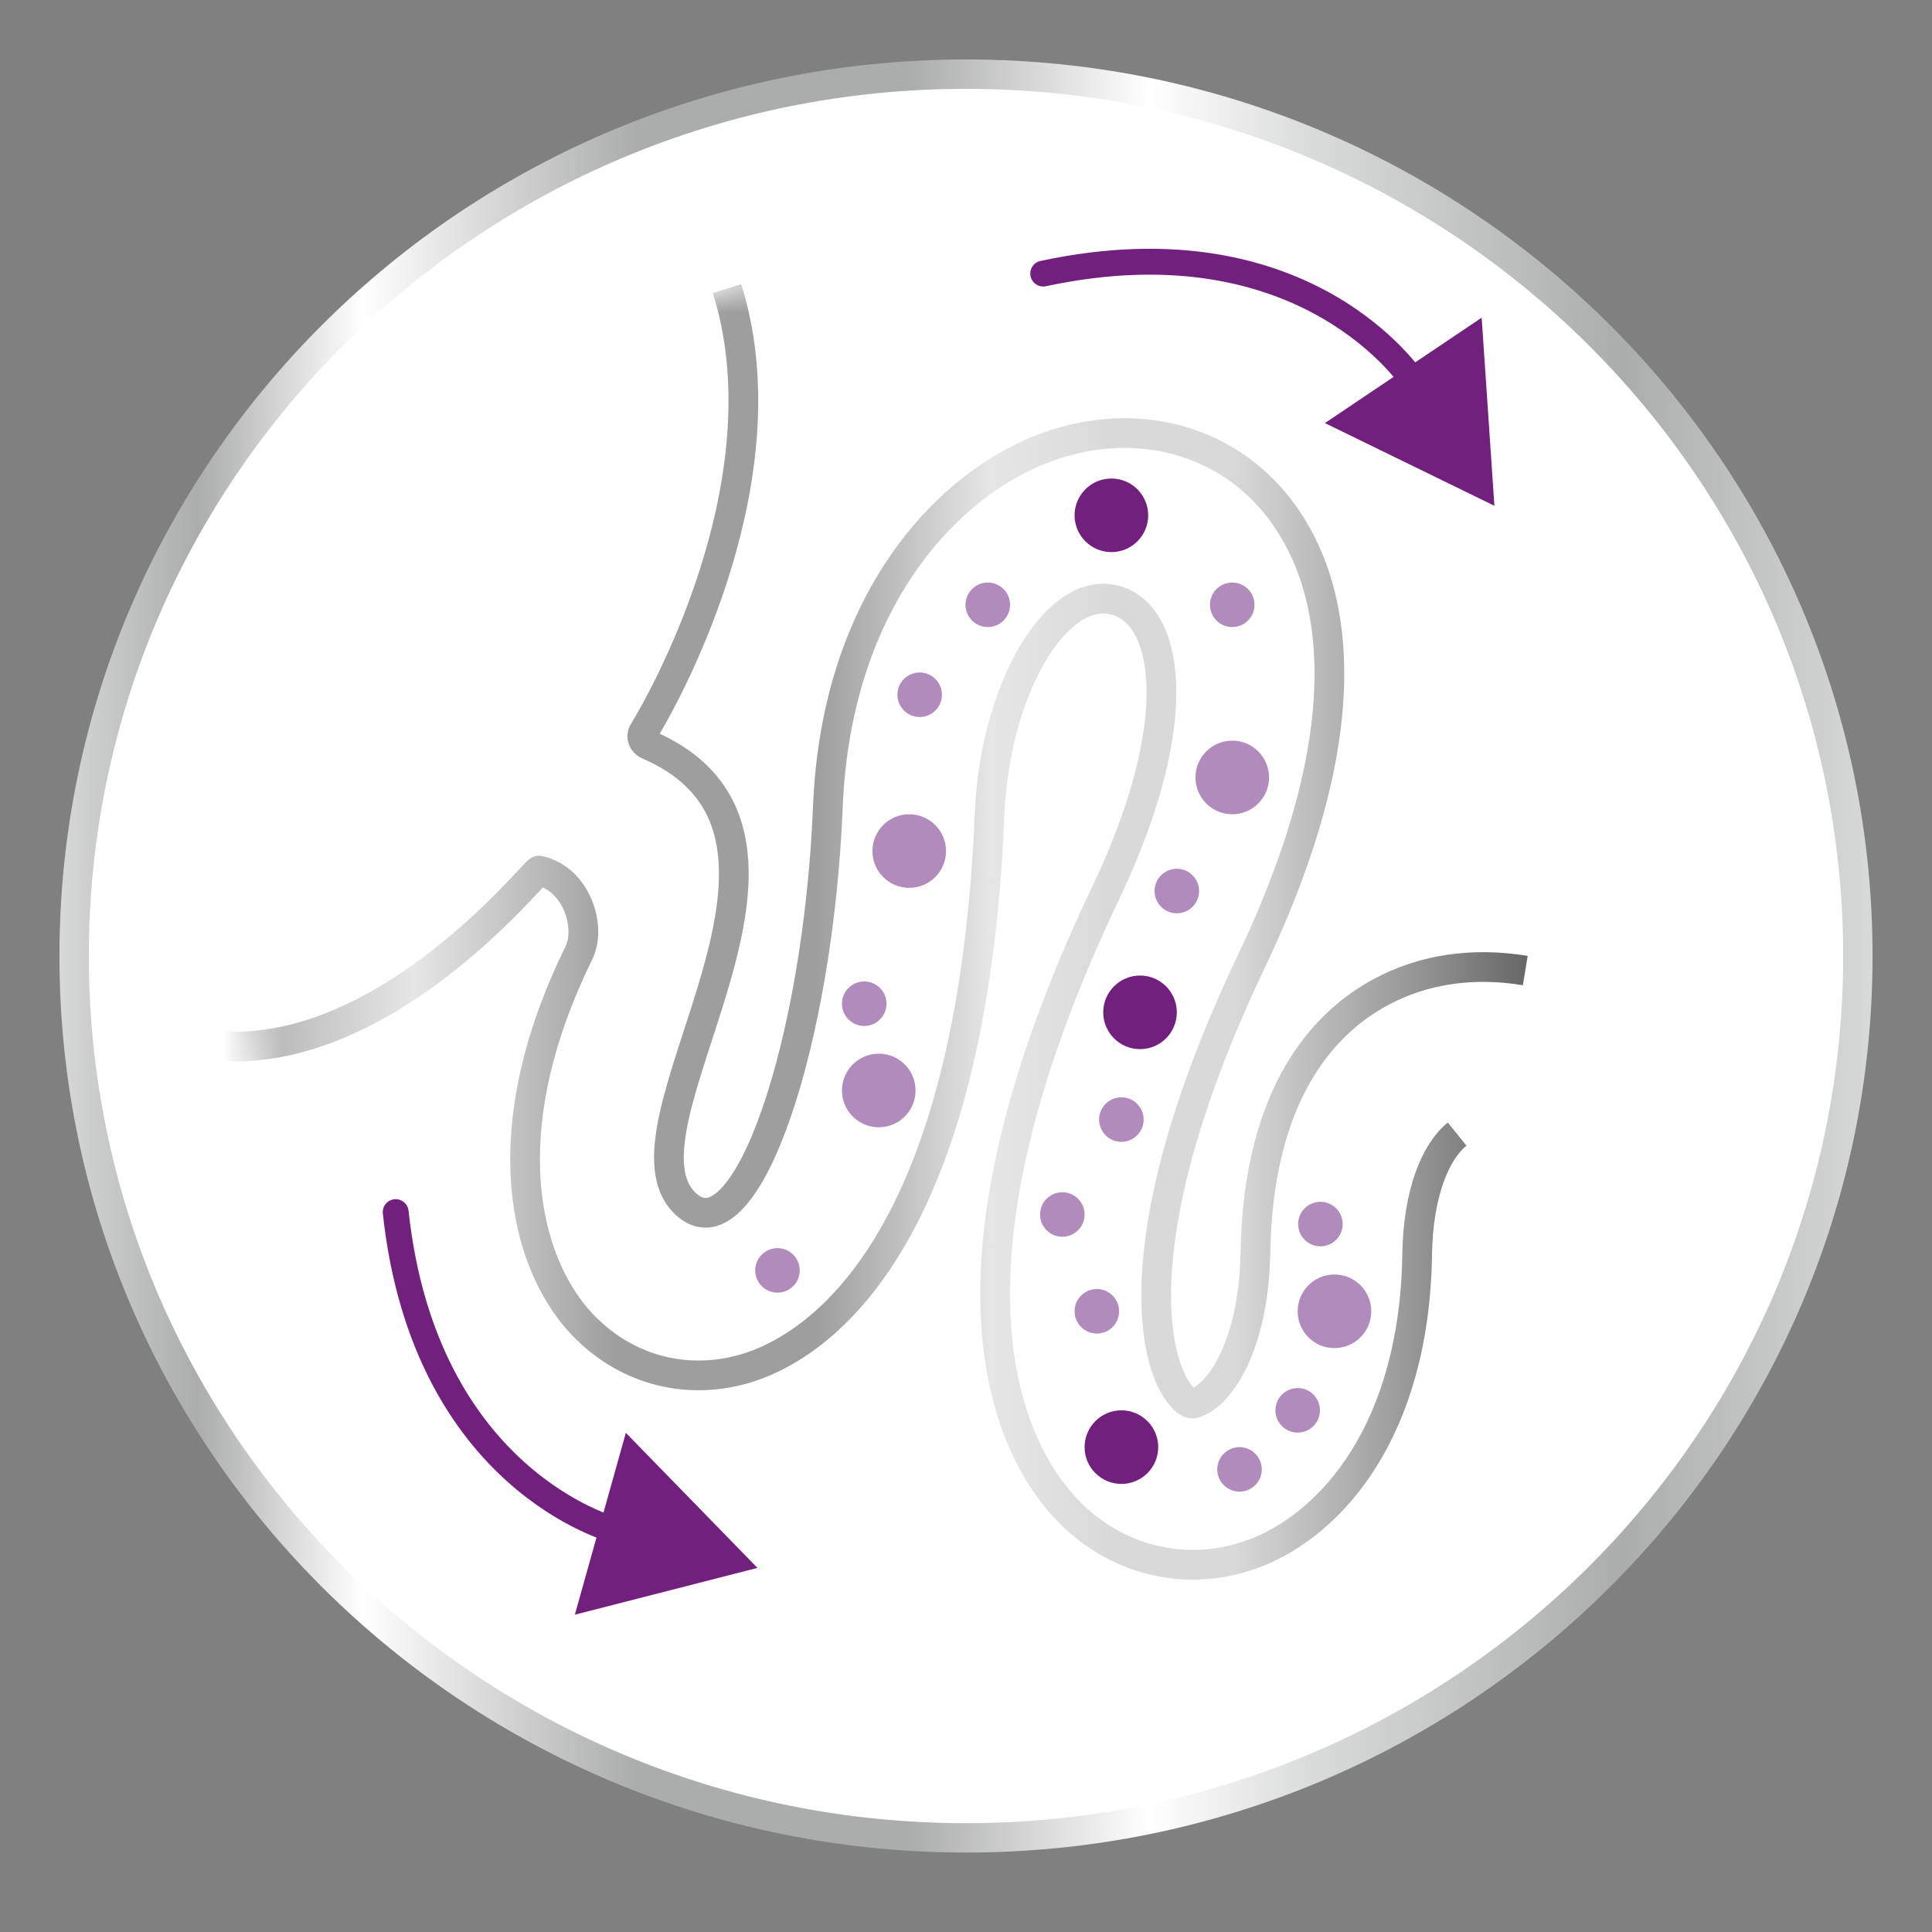 <svg width="65" height="65" viewBox="0 0 65 65" fill="none" xmlns="http://www.w3.org/2000/svg">
<rect x="0" y="0" width="65" height="65" fill="#808080" stroke="none"/>
<path d="M32.5 61.833C49.071 61.833 62.505 48.55 62.505 32.164C62.505 15.778 49.071 2.494 32.5 2.494C15.928 2.494 2.494 15.778 2.494 32.164C2.494 48.55 15.928 61.833 32.5 61.833Z" fill="white"/>
<path fill-rule="evenodd" clip-rule="evenodd" d="M32.5 2.989C16.196 2.989 2.989 16.056 2.989 32.164C2.989 48.271 16.196 61.339 32.5 61.339C48.804 61.339 62.011 48.271 62.011 32.164C62.011 16.056 48.804 2.989 32.5 2.989ZM2 32.164C2 15.499 15.661 2 32.5 2C49.339 2 63 15.499 63 32.164C63 48.828 49.339 62.327 32.5 62.327C15.661 62.327 2 48.828 2 32.164Z" fill="url(#paint0_linear_6183_3100)"/>
<mask id="mask0_6183_3100" style="mask-type:luminance" maskUnits="userSpaceOnUse" x="8" y="8" width="49" height="49">
<path d="M32.5 56.162C45.855 56.162 56.682 45.459 56.682 32.255C56.682 19.052 45.855 8.349 32.5 8.349C19.145 8.349 8.318 19.052 8.318 32.255C8.318 45.459 19.145 56.162 32.5 56.162Z" fill="white"/>
</mask>
<g mask="url(#mask0_6183_3100)">
<path d="M49.024 38.156C48.305 38.736 47.709 40.112 47.678 42.222C47.587 48.122 44.805 51.255 42.237 52.249C41.549 52.509 40.846 52.646 40.143 52.646C38.538 52.646 36.979 51.974 35.802 50.69C34.136 48.871 30.91 43.23 37.208 30.024C39.99 24.185 39.333 20.516 37.391 20.165C35.45 19.813 33.463 23.283 33.295 27.379C32.699 41.947 27.486 45.233 25.27 45.982C23.069 46.715 20.791 46.043 19.308 44.239C17.505 42.008 16.695 37.712 19.477 32.057C19.905 31.185 19.4 29.565 18.131 29.29C18.009 29.259 12.445 36.352 6.377 35.053M24.46 9.709C26.416 15.931 22.595 23.084 21.647 24.628C21.555 24.781 21.632 24.98 21.8 25.056C28.954 28.128 20.195 38.079 23.13 40.556C25.117 42.237 27.532 35.099 27.853 27.135C28.144 20.073 31.995 16.206 35.221 15.044C37.987 14.035 40.861 14.662 42.695 16.695C44.377 18.544 46.532 23.038 42.099 32.347C37.835 41.304 38.706 45.844 39.776 47.006C40.02 47.281 40.158 47.235 40.28 47.174C41.029 46.884 42.176 45.309 42.237 42.145C42.328 36.734 44.575 34.395 46.44 33.387C47.877 32.607 49.543 32.362 51.316 32.653" stroke="url(#paint1_linear_6183_3100)" stroke-miterlimit="10"/>
</g>
<path d="M29.565 37.926C30.249 37.926 30.803 37.372 30.803 36.688C30.803 36.004 30.249 35.45 29.565 35.45C28.881 35.45 28.327 36.004 28.327 36.688C28.327 37.372 28.881 37.926 29.565 37.926Z" fill="#B28BBD"/>
<path d="M30.59 29.871C31.273 29.871 31.828 29.317 31.828 28.633C31.828 27.949 31.273 27.395 30.59 27.395C29.906 27.395 29.352 27.949 29.352 28.633C29.352 29.317 29.906 29.871 30.59 29.871Z" fill="#B28BBD"/>
<path d="M37.392 18.575C38.075 18.575 38.63 18.02 38.63 17.337C38.63 16.653 38.075 16.099 37.392 16.099C36.708 16.099 36.153 16.653 36.153 17.337C36.153 18.02 36.708 18.575 37.392 18.575Z" fill="#72207E"/>
<path d="M41.458 27.395C42.142 27.395 42.696 26.84 42.696 26.157C42.696 25.473 42.142 24.918 41.458 24.918C40.774 24.918 40.22 25.473 40.22 26.157C40.22 26.84 40.774 27.395 41.458 27.395Z" fill="#B28BBD"/>
<path d="M44.896 45.355C45.58 45.355 46.135 44.801 46.135 44.117C46.135 43.433 45.58 42.879 44.896 42.879C44.212 42.879 43.658 43.433 43.658 44.117C43.658 44.801 44.212 45.355 44.896 45.355Z" fill="#B28BBD"/>
<path d="M38.355 35.297C39.039 35.297 39.593 34.743 39.593 34.059C39.593 33.375 39.039 32.821 38.355 32.821C37.672 32.821 37.117 33.375 37.117 34.059C37.117 34.743 37.672 35.297 38.355 35.297Z" fill="#72207E"/>
<path d="M37.728 49.925C38.412 49.925 38.967 49.371 38.967 48.687C38.967 48.004 38.412 47.449 37.728 47.449C37.045 47.449 36.49 48.004 36.49 48.687C36.49 49.371 37.045 49.925 37.728 49.925Z" fill="#72207E"/>
<path d="M29.076 34.518C29.49 34.518 29.825 34.182 29.825 33.769C29.825 33.355 29.49 33.02 29.076 33.02C28.663 33.02 28.327 33.355 28.327 33.769C28.327 34.182 28.663 34.518 29.076 34.518Z" fill="#B28BBD"/>
<path d="M30.941 24.123C31.355 24.123 31.69 23.788 31.69 23.375C31.69 22.961 31.355 22.625 30.941 22.625C30.528 22.625 30.192 22.961 30.192 23.375C30.192 23.788 30.528 24.123 30.941 24.123Z" fill="#B28BBD"/>
<path d="M41.457 21.097C41.871 21.097 42.206 20.762 42.206 20.348C42.206 19.934 41.871 19.599 41.457 19.599C41.043 19.599 40.708 19.934 40.708 20.348C40.708 20.762 41.043 21.097 41.457 21.097Z" fill="#B28BBD"/>
<path d="M44.424 41.931C44.837 41.931 45.173 41.596 45.173 41.182C45.173 40.769 44.837 40.433 44.424 40.433C44.01 40.433 43.675 40.769 43.675 41.182C43.675 41.596 44.01 41.931 44.424 41.931Z" fill="#B28BBD"/>
<path d="M39.593 30.727C40.006 30.727 40.342 30.392 40.342 29.978C40.342 29.564 40.006 29.229 39.593 29.229C39.179 29.229 38.844 29.564 38.844 29.978C38.844 30.392 39.179 30.727 39.593 30.727Z" fill="#B28BBD"/>
<path d="M43.659 48.198C44.073 48.198 44.408 47.863 44.408 47.449C44.408 47.035 44.073 46.7 43.659 46.7C43.245 46.7 42.91 47.035 42.91 47.449C42.91 47.863 43.245 48.198 43.659 48.198Z" fill="#B28BBD"/>
<path d="M37.727 38.416C38.141 38.416 38.477 38.08 38.477 37.666C38.477 37.253 38.141 36.917 37.727 36.917C37.314 36.917 36.978 37.253 36.978 37.666C36.978 38.08 37.314 38.416 37.727 38.416Z" fill="#B28BBD"/>
<path d="M35.741 41.61C36.155 41.61 36.49 41.275 36.49 40.861C36.49 40.447 36.155 40.112 35.741 40.112C35.328 40.112 34.992 40.447 34.992 40.861C34.992 41.275 35.328 41.61 35.741 41.61Z" fill="#B28BBD"/>
<path d="M36.902 44.866C37.316 44.866 37.651 44.531 37.651 44.117C37.651 43.703 37.316 43.368 36.902 43.368C36.489 43.368 36.153 43.703 36.153 44.117C36.153 44.531 36.489 44.866 36.902 44.866Z" fill="#B28BBD"/>
<path d="M41.702 50.185C42.116 50.185 42.451 49.85 42.451 49.436C42.451 49.023 42.116 48.687 41.702 48.687C41.288 48.687 40.953 49.023 40.953 49.436C40.953 49.85 41.288 50.185 41.702 50.185Z" fill="#B28BBD"/>
<path d="M26.157 43.49C26.571 43.49 26.906 43.155 26.906 42.741C26.906 42.328 26.571 41.992 26.157 41.992C25.744 41.992 25.408 42.328 25.408 42.741C25.408 43.155 25.744 43.49 26.157 43.49Z" fill="#B28BBD"/>
<path d="M33.233 21.097C33.647 21.097 33.982 20.762 33.982 20.348C33.982 19.934 33.647 19.599 33.233 19.599C32.82 19.599 32.484 19.934 32.484 20.348C32.484 20.762 32.82 21.097 33.233 21.097Z" fill="#B28BBD"/>
<path d="M49.849 10.688L44.575 14.234L50.277 17.016L49.849 10.688Z" fill="#72207E"/>
<path fill-rule="evenodd" clip-rule="evenodd" d="M47.938 12.623C47.938 12.623 47.938 12.623 47.589 12.847L47.938 12.623C48.067 12.826 48.008 13.095 47.806 13.225C47.604 13.354 47.335 13.295 47.205 13.093C47.205 13.093 47.205 13.093 47.205 13.093C47.205 13.093 47.205 13.093 47.205 13.093C47.205 13.093 47.205 13.093 47.205 13.093L47.205 13.092L47.199 13.084C47.194 13.076 47.185 13.063 47.173 13.046C47.148 13.011 47.11 12.958 47.057 12.889C46.95 12.752 46.787 12.554 46.562 12.32C46.112 11.853 45.42 11.245 44.46 10.692C42.547 9.593 39.538 8.698 35.19 9.63C34.955 9.681 34.723 9.531 34.673 9.296C34.623 9.061 34.772 8.83 35.007 8.779C39.57 7.801 42.797 8.733 44.894 9.938C45.937 10.538 46.693 11.201 47.189 11.717C47.438 11.975 47.622 12.197 47.745 12.357C47.807 12.436 47.853 12.501 47.885 12.546C47.901 12.569 47.914 12.587 47.922 12.6L47.933 12.616L47.936 12.621L47.937 12.622L47.938 12.623Z" fill="#72207E"/>
<path d="M19.34 54.325L21.056 48.206L25.484 52.75L19.34 54.325Z" fill="#72207E"/>
<path fill-rule="evenodd" clip-rule="evenodd" d="M20.579 51.903C20.58 51.903 20.58 51.903 20.683 51.502L20.58 51.903C20.813 51.963 21.05 51.823 21.11 51.59C21.169 51.357 21.029 51.121 20.797 51.06C20.797 51.06 20.797 51.06 20.797 51.06C20.797 51.06 20.797 51.06 20.797 51.06C20.796 51.06 20.796 51.06 20.796 51.06L20.796 51.06L20.786 51.058C20.777 51.055 20.762 51.051 20.742 51.045C20.701 51.032 20.638 51.012 20.556 50.983C20.393 50.926 20.153 50.832 19.861 50.692C19.276 50.411 18.482 49.944 17.657 49.205C16.014 47.733 14.222 45.156 13.745 40.733C13.72 40.495 13.505 40.322 13.266 40.347C13.027 40.373 12.854 40.588 12.88 40.827C13.38 45.466 15.275 48.24 17.076 49.853C17.972 50.656 18.839 51.166 19.485 51.476C19.808 51.631 20.076 51.737 20.266 51.804C20.361 51.838 20.437 51.862 20.49 51.878C20.517 51.886 20.538 51.892 20.553 51.896L20.571 51.901L20.577 51.903L20.579 51.903L20.579 51.903Z" fill="#72207E"/>
<defs>
<linearGradient id="paint0_linear_6183_3100" x1="1.73" y1="32.164" x2="63.27" y2="32.164" gradientUnits="userSpaceOnUse">
<stop stop-color="#D9DADA"/>
<stop offset="0.08" stop-color="#ABACAC"/>
<stop offset="0.17" stop-color="white"/>
<stop offset="0.32" stop-color="#ABACAC"/>
<stop offset="0.47" stop-color="#ABACAC"/>
<stop offset="0.6" stop-color="white"/>
<stop offset="0.69" stop-color="#D9DADA"/>
<stop offset="0.86" stop-color="#ABACAC"/>
<stop offset="1" stop-color="#D9DADA"/>
</linearGradient>
<linearGradient id="paint1_linear_6183_3100" x1="6.239" y1="31.445" x2="51.439" y2="31.445" gradientUnits="userSpaceOnUse">
<stop stop-color="#9E9E9E"/>
<stop offset="0.17" stop-color="#E6E6E6"/>
<stop offset="0.32" stop-color="#9E9E9E"/>
<stop offset="0.47" stop-color="#9E9E9E"/>
<stop offset="0.6" stop-color="#E6E6E6"/>
<stop offset="0.69" stop-color="#D9D9D9"/>
<stop offset="0.78" stop-color="#D9D9D9"/>
<stop offset="0.9" stop-color="#9E9E9E"/>
<stop offset="1" stop-color="#666666"/>
</linearGradient>
</defs>
</svg>
